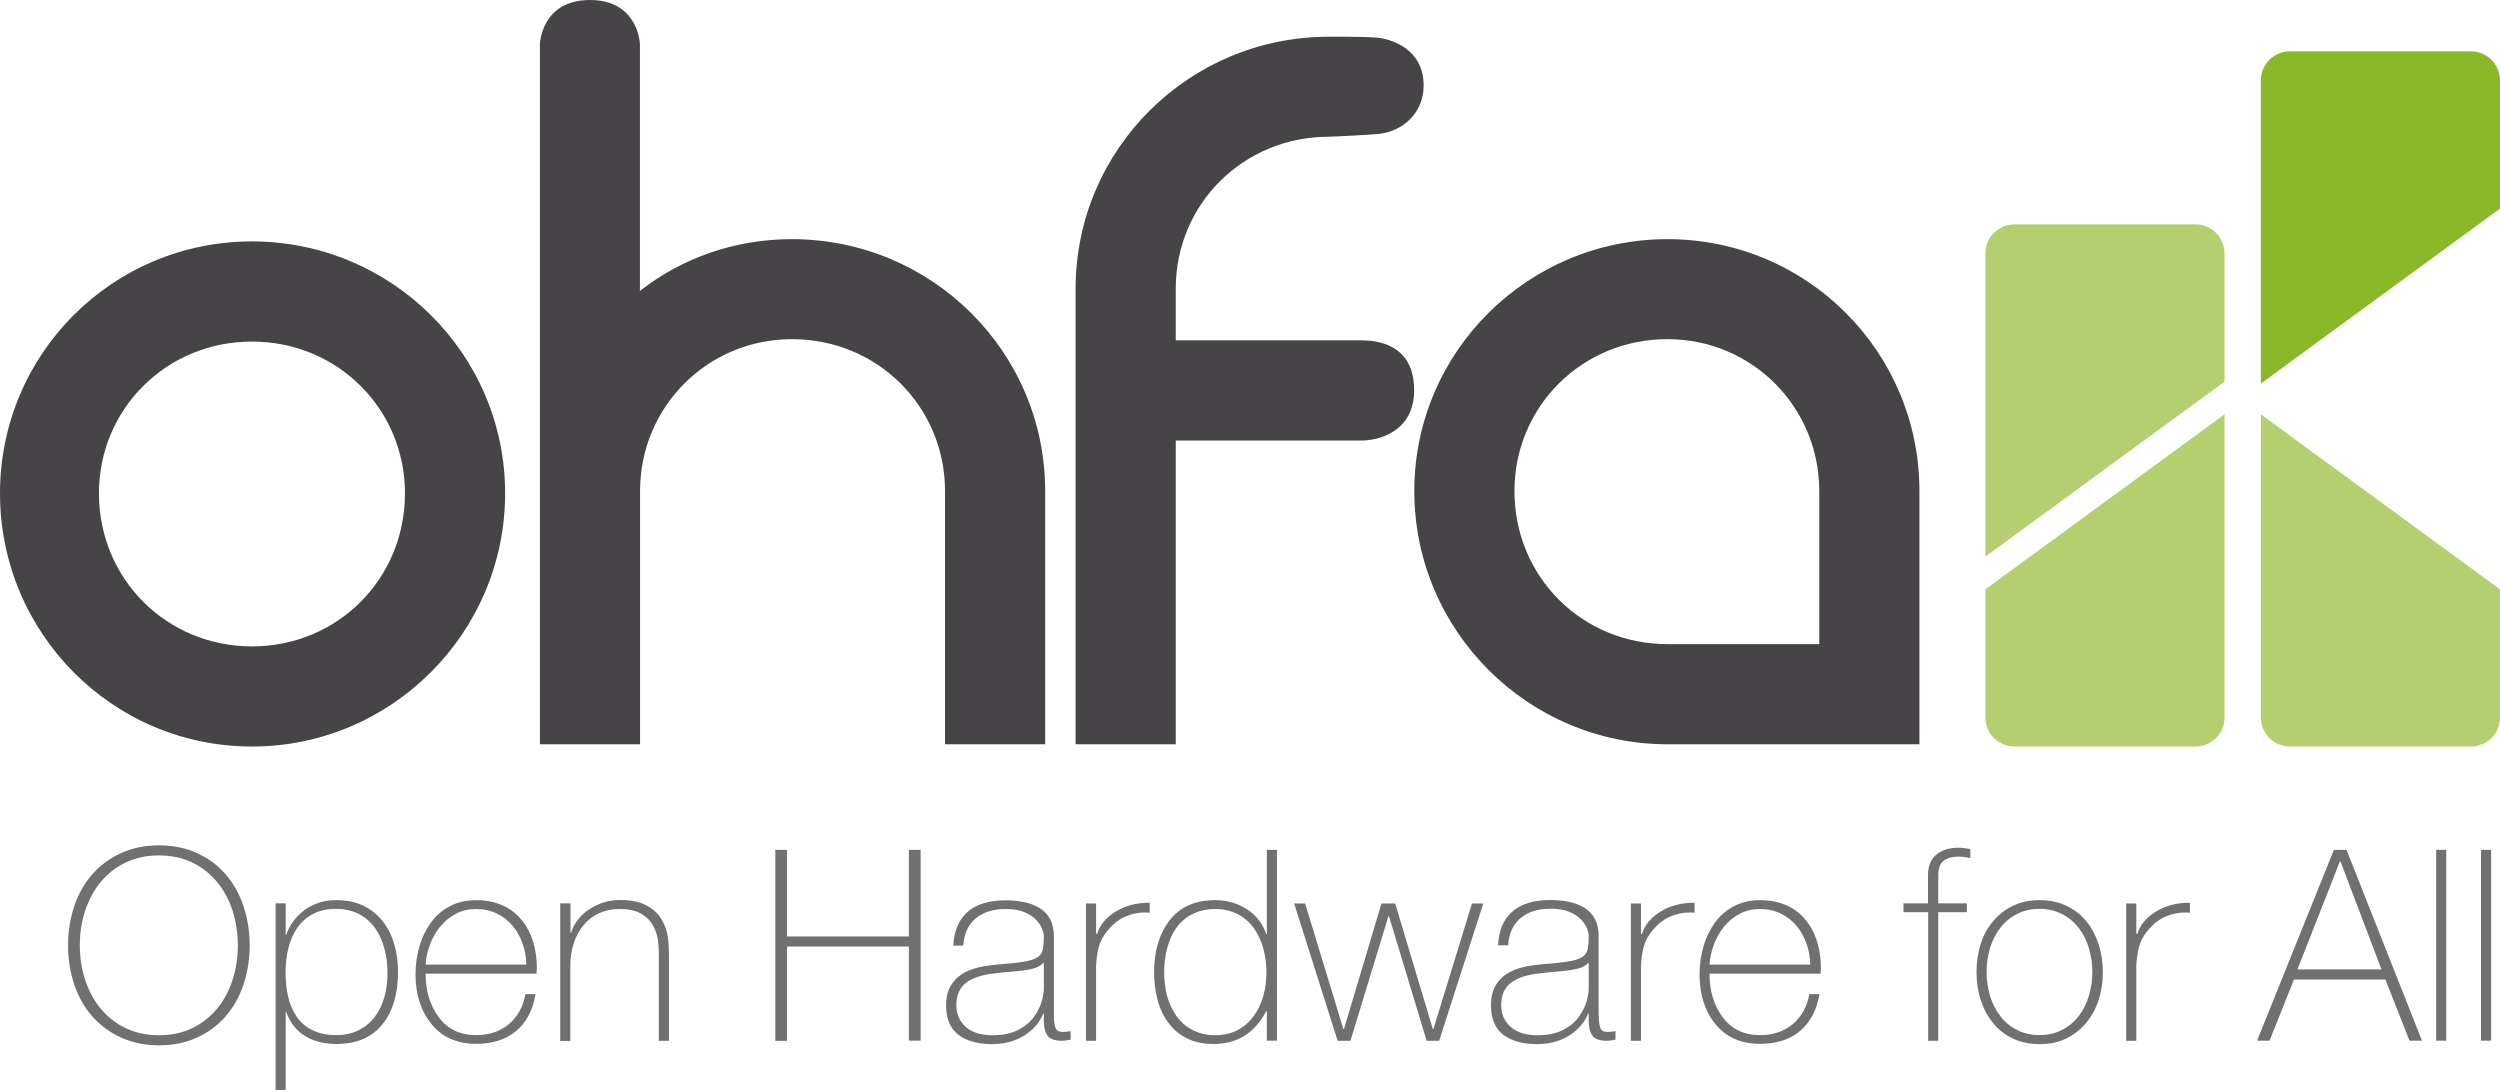 <?xml version="1.0" encoding="utf-8"?>
<!-- Generator: Adobe Illustrator 23.0.3, SVG Export Plug-In . SVG Version: 6.00 Build 0)  -->
<svg version="1.1" id="레이어_1" xmlns="http://www.w3.org/2000/svg" xmlns:xlink="http://www.w3.org/1999/xlink" x="0px"
	 y="0px" viewBox="0 0 166 72.37" style="enable-background:new 0 0 166 72.37;" xml:space="preserve">
<style type="text/css">
	.st0{fill:#B5CF70;}
	.st1{fill:#89B929;}
	.st2{fill:#464446;}
	.st3{fill:#717071;}
</style>
<g>
	<g>
		<path class="st0" d="M131.83,39.13v8.51c0,1.07,0.86,1.93,1.93,1.93h12.02c1.07,0,1.93-0.86,1.93-1.93V27.51L131.83,39.13z"/>
		<path class="st0" d="M147.71,25.34v-8.51c0-1.07-0.86-1.93-1.93-1.93h-12.02c-1.07,0-1.93,0.86-1.93,1.93v20.13L147.71,25.34z"/>
		<path class="st1" d="M166,13.85V5.34c0-1.07-0.86-1.93-1.93-1.93h-12.02c-1.07,0-1.93,0.86-1.93,1.93v20.13L166,13.85z"/>
		<path class="st0" d="M166,39.13v8.51c0,1.07-0.86,1.93-1.93,1.93h-12.02c-1.07,0-1.93-0.86-1.93-1.93V27.51L166,39.13z"/>
		<g>
			<path class="st2" d="M16.73,16.03c9.26,0,16.81,7.47,16.81,16.73c0,9.26-7.55,16.81-16.81,16.81C7.47,49.57,0,42.03,0,32.76
				C0,23.5,7.47,16.03,16.73,16.03z M16.73,42.92c5.68,0,10.16-4.48,10.16-10.16c0-5.6-4.48-10.08-10.16-10.08
				c-5.68,0-10.16,4.48-10.16,10.08C6.57,38.44,11.06,42.92,16.73,42.92z"/>
			<path class="st2" d="M69.4,32.61v16.81h-6.65V32.61c0-5.6-4.48-10.09-10.16-10.09c-5.6,0-10.09,4.48-10.09,10.09v16.81h-6.65
				V2.91c0,0,0.1-2.91,3.32-2.91c3.22,0,3.32,2.91,3.32,2.91v16.41c2.76-2.17,6.28-3.44,10.09-3.44
				C61.86,15.88,69.4,23.35,69.4,32.61z"/>
			<path class="st2" d="M88.23,9.08c-5.68,0-10.16,4.48-10.16,10.08v3.44c0,0,10.94,0,12.36,0c1.43,0,3.47,0.53,3.47,3.31
				s-2.4,3.34-3.47,3.34c-1.07,0-12.36,0-12.36,0v20.17h-6.65V19.17c0-9.26,7.54-16.73,16.81-16.73c0,0,2.25-0.02,3.19,0.06
				c0.98,0.08,3.11,0.77,3.11,3.17c0,1.89-1.46,3.09-3.04,3.23C90.39,8.99,88.23,9.08,88.23,9.08z"/>
			<path class="st2" d="M127.45,32.61v16.81h-16.73c-9.26,0-16.81-7.55-16.81-16.81c0-9.26,7.55-16.73,16.81-16.73
				C119.98,15.88,127.45,23.35,127.45,32.61z M120.8,42.77V32.61c0-5.6-4.48-10.09-10.08-10.09c-5.68,0-10.16,4.48-10.16,10.09
				c0,5.68,4.48,10.16,10.16,10.16H120.8z"/>
		</g>
	</g>
	<g>
		<path class="st3" d="M16.17,65.37c-0.27,0.81-0.67,1.52-1.19,2.12c-0.52,0.6-1.16,1.07-1.91,1.41c-0.75,0.34-1.59,0.51-2.51,0.51
			c-0.92,0-1.76-0.17-2.51-0.51c-0.75-0.34-1.39-0.81-1.92-1.41c-0.53-0.6-0.93-1.31-1.2-2.12c-0.27-0.81-0.41-1.68-0.41-2.6
			s0.14-1.79,0.41-2.6c0.27-0.81,0.67-1.52,1.2-2.12c0.53-0.6,1.17-1.07,1.92-1.41c0.75-0.34,1.59-0.51,2.51-0.51
			c0.92,0,1.76,0.17,2.51,0.51c0.75,0.34,1.39,0.81,1.91,1.41c0.52,0.6,0.92,1.31,1.19,2.12c0.27,0.81,0.41,1.68,0.41,2.6
			S16.44,64.56,16.17,65.37z M5.66,65.08c0.24,0.72,0.58,1.36,1.04,1.91c0.46,0.55,1.01,0.98,1.67,1.29
			c0.66,0.31,1.39,0.46,2.19,0.46c0.8,0,1.53-0.15,2.18-0.46c0.65-0.31,1.2-0.74,1.66-1.29c0.46-0.55,0.8-1.19,1.04-1.92
			c0.24-0.73,0.35-1.49,0.35-2.3c0-0.82-0.12-1.59-0.35-2.31c-0.24-0.72-0.58-1.36-1.04-1.91c-0.46-0.55-1.01-0.98-1.66-1.29
			c-0.65-0.31-1.38-0.46-2.18-0.46c-0.8,0-1.54,0.15-2.19,0.46C7.71,57.57,7.16,58,6.7,58.55c-0.46,0.55-0.8,1.19-1.04,1.91
			c-0.24,0.72-0.36,1.49-0.36,2.31S5.42,64.35,5.66,65.08z"/>
		<path class="st3" d="M18.96,62.08h0.04c0.08-0.25,0.21-0.51,0.38-0.77c0.17-0.27,0.39-0.51,0.67-0.75
			c0.27-0.23,0.6-0.42,0.99-0.57c0.38-0.15,0.81-0.22,1.29-0.22c0.69,0,1.29,0.12,1.8,0.37c0.51,0.25,0.94,0.59,1.29,1.04
			c0.34,0.44,0.6,0.95,0.76,1.53c0.17,0.57,0.25,1.19,0.25,1.85c0,1.44-0.35,2.6-1.04,3.46c-0.69,0.86-1.71,1.3-3.06,1.3
			c-0.79,0-1.48-0.17-2.06-0.52c-0.58-0.35-1-0.88-1.26-1.59h-0.04v5.17h-0.67V59.98h0.67V62.08z M23.83,68.4
			c0.43-0.22,0.79-0.52,1.07-0.9s0.49-0.82,0.63-1.32c0.14-0.5,0.2-1.04,0.2-1.62c0-0.53-0.07-1.05-0.2-1.55
			c-0.13-0.5-0.33-0.96-0.61-1.36c-0.28-0.4-0.64-0.72-1.07-0.95c-0.44-0.23-0.95-0.35-1.54-0.35c-0.59,0-1.1,0.11-1.53,0.34
			c-0.43,0.22-0.77,0.53-1.04,0.92c-0.27,0.39-0.46,0.84-0.59,1.34c-0.12,0.5-0.19,1.04-0.19,1.61c0,0.58,0.06,1.12,0.17,1.61
			c0.11,0.49,0.3,0.93,0.55,1.31c0.25,0.38,0.6,0.69,1.04,0.91c0.44,0.22,0.96,0.34,1.58,0.34C22.89,68.73,23.4,68.62,23.83,68.4z"
			/>
		<path class="st3" d="M28.26,64.63c0,1.16,0.29,2.13,0.88,2.92c0.59,0.79,1.41,1.18,2.48,1.18c0.86,0,1.59-0.24,2.17-0.73
			c0.58-0.49,0.95-1.15,1.1-1.99h0.67c-0.18,1.07-0.61,1.88-1.29,2.45c-0.68,0.57-1.57,0.85-2.65,0.85c-1.27,0-2.25-0.43-2.96-1.3
			c-0.71-0.87-1.07-1.97-1.07-3.31c0-0.65,0.09-1.27,0.26-1.86c0.17-0.59,0.43-1.12,0.76-1.58c0.34-0.46,0.76-0.83,1.27-1.09
			c0.51-0.27,1.09-0.4,1.74-0.4c0.66,0,1.25,0.12,1.76,0.35c0.51,0.23,0.93,0.56,1.27,0.98c0.34,0.42,0.59,0.9,0.75,1.45
			c0.17,0.54,0.25,1.13,0.25,1.76c0,0.04-0.01,0.09-0.02,0.16v0.18H28.26z M34.95,64.05c-0.01-0.49-0.09-0.95-0.25-1.39
			c-0.15-0.44-0.37-0.84-0.66-1.18c-0.28-0.34-0.63-0.62-1.05-0.82c-0.41-0.2-0.88-0.3-1.38-0.3c-0.49,0-0.93,0.1-1.33,0.31
			c-0.4,0.21-0.75,0.49-1.04,0.84c-0.29,0.36-0.52,0.75-0.68,1.19c-0.17,0.44-0.27,0.89-0.3,1.35H34.95z"/>
		<path class="st3" d="M37.21,59.98h0.67v1.95h0.04c0.22-0.66,0.64-1.19,1.25-1.58c0.61-0.39,1.28-0.59,2.01-0.59
			c0.75,0,1.35,0.13,1.8,0.39c0.46,0.26,0.79,0.58,0.99,0.97c0.21,0.38,0.33,0.76,0.38,1.14c0.05,0.37,0.07,0.77,0.07,1.2v5.65
			h-0.67v-5.77c0-0.33-0.02-0.65-0.07-0.96c-0.05-0.31-0.15-0.62-0.32-0.93c-0.17-0.31-0.43-0.57-0.79-0.78
			c-0.36-0.21-0.83-0.31-1.41-0.31c-1.01,0-1.8,0.35-2.4,1.06c-0.59,0.7-0.89,1.62-0.89,2.76v4.94h-0.67V59.98z"/>
		<path class="st3" d="M52.26,62.86v6.25h-0.78V56.43h0.78v5.75h8.09v-5.75h0.78v12.67h-0.78v-6.25H52.26z"/>
		<path class="st3" d="M69.98,67.42c0,0.36,0.03,0.63,0.1,0.82c0.06,0.19,0.23,0.28,0.51,0.28c0.12,0,0.28-0.02,0.5-0.05v0.57h-0.05
			c-0.23,0.05-0.39,0.07-0.5,0.07c-0.49,0-0.81-0.11-0.98-0.34s-0.25-0.56-0.25-0.99V67.3h-0.04c-0.22,0.58-0.64,1.06-1.24,1.45
			c-0.6,0.38-1.32,0.58-2.15,0.58c-0.94,0-1.68-0.2-2.23-0.61c-0.55-0.41-0.83-1.06-0.83-1.96c0-0.51,0.1-0.93,0.29-1.28
			c0.2-0.34,0.46-0.61,0.78-0.81c0.33-0.2,0.68-0.34,1.06-0.43c0.38-0.09,0.79-0.15,1.22-0.19c0.79-0.06,1.39-0.12,1.79-0.19
			c0.4-0.06,0.7-0.16,0.9-0.28c0.2-0.12,0.32-0.29,0.37-0.5c0.05-0.21,0.08-0.52,0.08-0.93c0-0.13-0.04-0.29-0.12-0.49
			c-0.08-0.2-0.21-0.39-0.4-0.59c-0.19-0.2-0.45-0.37-0.79-0.51c-0.34-0.14-0.75-0.2-1.23-0.2c-0.83,0-1.49,0.21-1.99,0.63
			c-0.5,0.42-0.77,1.02-0.82,1.8H63.3c0.05-0.99,0.37-1.75,0.96-2.25c0.59-0.51,1.43-0.76,2.52-0.76c0.44,0,0.84,0.04,1.22,0.12
			c0.37,0.08,0.71,0.2,1.01,0.38c0.3,0.18,0.54,0.42,0.71,0.74c0.17,0.31,0.26,0.7,0.26,1.15V67.42z M69.3,63.92
			c-0.18,0.2-0.44,0.34-0.79,0.42c-0.35,0.08-0.84,0.14-1.48,0.19c-0.47,0.04-0.82,0.07-1.03,0.11c-0.83,0.09-1.45,0.3-1.87,0.63
			c-0.42,0.33-0.63,0.82-0.63,1.48c0,0.58,0.21,1.06,0.62,1.43c0.41,0.37,1.01,0.56,1.78,0.56c0.71,0,1.3-0.13,1.76-0.38
			c0.46-0.25,0.81-0.56,1.05-0.92c0.24-0.36,0.4-0.7,0.48-1.02c0.08-0.32,0.12-0.58,0.12-0.78V63.92z"/>
		<path class="st3" d="M72.8,62.01h0.05c0.18-0.59,0.59-1.09,1.23-1.48c0.64-0.4,1.4-0.59,2.26-0.59v0.67
			c-0.04,0-0.09-0.01-0.16-0.02c-0.08,0-0.14,0-0.18,0c-0.37,0-0.74,0.07-1.13,0.21c-0.38,0.14-0.74,0.37-1.06,0.69
			c-0.35,0.37-0.61,0.73-0.75,1.09c-0.15,0.36-0.24,0.87-0.28,1.54v4.99h-0.67v-9.12h0.67V62.01z"/>
		<path class="st3" d="M84.11,67.15h-0.04c-0.75,1.44-1.91,2.17-3.5,2.17c-0.66,0-1.25-0.12-1.75-0.37
			c-0.5-0.25-0.92-0.59-1.24-1.04c-0.33-0.44-0.57-0.95-0.72-1.52c-0.15-0.57-0.23-1.18-0.23-1.83c0-1.42,0.35-2.57,1.04-3.46
			c0.69-0.89,1.7-1.33,3.03-1.33c0.77,0,1.46,0.2,2.09,0.6c0.62,0.4,1.05,0.95,1.29,1.65h0.04v-5.59h0.67v12.67h-0.67V67.15z
			 M82.19,68.39c0.43-0.23,0.78-0.54,1.07-0.94c0.28-0.4,0.49-0.84,0.63-1.34c0.14-0.5,0.2-1.01,0.2-1.54c0-0.54-0.07-1.07-0.2-1.57
			c-0.14-0.5-0.34-0.95-0.62-1.35c-0.28-0.4-0.63-0.71-1.07-0.94c-0.43-0.23-0.93-0.35-1.5-0.35c-0.58,0-1.09,0.11-1.53,0.34
			c-0.44,0.22-0.79,0.53-1.07,0.92c-0.27,0.39-0.47,0.84-0.6,1.34c-0.13,0.5-0.2,1.04-0.2,1.61c0,0.56,0.07,1.08,0.2,1.58
			c0.14,0.5,0.35,0.94,0.63,1.33c0.28,0.39,0.64,0.7,1.07,0.92c0.43,0.22,0.93,0.34,1.5,0.34C81.27,68.73,81.76,68.62,82.19,68.39z"
			/>
		<path class="st3" d="M89.2,68.33h0.04l2.49-8.34h0.91l2.5,8.34h0.04l2.56-8.34h0.75l-2.93,9.12h-0.83l-2.5-8.27h-0.04l-2.52,8.27
			h-0.85l-2.89-9.12h0.73L89.2,68.33z"/>
		<path class="st3" d="M106.16,67.42c0,0.36,0.03,0.63,0.1,0.82c0.06,0.19,0.23,0.28,0.51,0.28c0.12,0,0.28-0.02,0.5-0.05v0.57
			h-0.05c-0.23,0.05-0.39,0.07-0.5,0.07c-0.49,0-0.81-0.11-0.98-0.34s-0.25-0.56-0.25-0.99V67.3h-0.04
			c-0.22,0.58-0.64,1.06-1.24,1.45c-0.6,0.38-1.32,0.58-2.15,0.58c-0.93,0-1.68-0.2-2.23-0.61S99,67.64,99,66.74
			c0-0.51,0.1-0.93,0.29-1.28c0.2-0.34,0.46-0.61,0.78-0.81c0.33-0.2,0.68-0.34,1.06-0.43c0.38-0.09,0.79-0.15,1.22-0.19
			c0.79-0.06,1.39-0.12,1.79-0.19c0.4-0.06,0.7-0.16,0.9-0.28c0.2-0.12,0.32-0.29,0.37-0.5c0.05-0.21,0.08-0.52,0.08-0.93
			c0-0.13-0.04-0.29-0.12-0.49s-0.21-0.39-0.4-0.59c-0.19-0.2-0.45-0.37-0.79-0.51c-0.34-0.14-0.75-0.2-1.23-0.2
			c-0.83,0-1.49,0.21-1.99,0.63c-0.5,0.42-0.77,1.02-0.82,1.8h-0.67c0.05-0.99,0.37-1.75,0.96-2.25c0.59-0.51,1.43-0.76,2.52-0.76
			c0.44,0,0.84,0.04,1.22,0.12c0.37,0.08,0.71,0.2,1.01,0.38s0.54,0.42,0.71,0.74c0.17,0.31,0.26,0.7,0.26,1.15V67.42z
			 M105.48,63.92c-0.18,0.2-0.44,0.34-0.79,0.42c-0.35,0.08-0.84,0.14-1.48,0.19c-0.47,0.04-0.82,0.07-1.03,0.11
			c-0.83,0.09-1.45,0.3-1.87,0.63c-0.42,0.33-0.63,0.82-0.63,1.48c0,0.58,0.21,1.06,0.62,1.43c0.41,0.37,1.01,0.56,1.78,0.56
			c0.71,0,1.3-0.13,1.76-0.38c0.46-0.25,0.81-0.56,1.05-0.92c0.24-0.36,0.4-0.7,0.48-1.02c0.08-0.32,0.12-0.58,0.12-0.78V63.92z"/>
		<path class="st3" d="M108.98,62.01h0.05c0.18-0.59,0.59-1.09,1.23-1.48c0.64-0.4,1.4-0.59,2.26-0.59v0.67
			c-0.04,0-0.09-0.01-0.16-0.02c-0.08,0-0.14,0-0.18,0c-0.37,0-0.74,0.07-1.13,0.21c-0.38,0.14-0.74,0.37-1.06,0.69
			c-0.36,0.37-0.61,0.73-0.75,1.09c-0.15,0.36-0.24,0.87-0.28,1.54v4.99h-0.67v-9.12h0.67V62.01z"/>
		<path class="st3" d="M113.51,64.63c0,1.16,0.29,2.13,0.88,2.92c0.59,0.79,1.41,1.18,2.48,1.18c0.86,0,1.59-0.24,2.17-0.73
			c0.58-0.49,0.95-1.15,1.1-1.99h0.67c-0.18,1.07-0.61,1.88-1.29,2.45c-0.68,0.57-1.57,0.85-2.65,0.85c-1.27,0-2.25-0.43-2.96-1.3
			c-0.71-0.87-1.06-1.97-1.06-3.31c0-0.65,0.09-1.27,0.26-1.86c0.17-0.59,0.43-1.12,0.76-1.58c0.34-0.46,0.76-0.83,1.27-1.09
			c0.51-0.27,1.09-0.4,1.74-0.4c0.66,0,1.25,0.12,1.76,0.35c0.51,0.23,0.93,0.56,1.27,0.98c0.34,0.42,0.59,0.9,0.75,1.45
			c0.17,0.54,0.25,1.13,0.25,1.76c0,0.04-0.01,0.09-0.02,0.16v0.18H113.51z M120.2,64.05c-0.01-0.49-0.09-0.95-0.25-1.39
			c-0.15-0.44-0.37-0.84-0.66-1.18c-0.28-0.34-0.63-0.62-1.05-0.82c-0.41-0.2-0.88-0.3-1.38-0.3c-0.49,0-0.93,0.1-1.33,0.31
			c-0.4,0.21-0.75,0.49-1.04,0.84c-0.29,0.36-0.52,0.75-0.68,1.19c-0.17,0.44-0.27,0.89-0.3,1.35H120.2z"/>
		<path class="st3" d="M126.39,60.57v-0.59h1.63V58.1c0-0.6,0.19-1.06,0.56-1.36c0.37-0.3,0.85-0.45,1.45-0.45
			c0.24,0,0.5,0.03,0.8,0.09v0.59c-0.3-0.06-0.56-0.09-0.8-0.09c-0.41,0-0.74,0.09-0.98,0.28c-0.24,0.19-0.35,0.52-0.35,0.99v1.83
			h1.9v0.59h-1.9v8.54h-0.67v-8.54H126.39z"/>
		<path class="st3" d="M131.51,62.7c0.18-0.58,0.46-1.09,0.83-1.53c0.37-0.44,0.81-0.78,1.33-1.03c0.52-0.25,1.11-0.37,1.76-0.37
			c0.65,0,1.24,0.12,1.77,0.37c0.53,0.25,0.97,0.59,1.33,1.03c0.36,0.44,0.63,0.95,0.82,1.53c0.18,0.58,0.28,1.2,0.28,1.85
			c0,0.65-0.09,1.26-0.28,1.84c-0.18,0.57-0.46,1.08-0.83,1.53c-0.37,0.44-0.81,0.79-1.33,1.04c-0.52,0.25-1.11,0.37-1.76,0.37
			c-0.65,0-1.24-0.12-1.77-0.37c-0.53-0.25-0.97-0.59-1.32-1.03c-0.36-0.44-0.63-0.95-0.82-1.53c-0.19-0.58-0.28-1.2-0.28-1.85
			C131.24,63.89,131.33,63.28,131.51,62.7z M132.14,66.13c0.15,0.5,0.38,0.95,0.68,1.34c0.3,0.39,0.67,0.7,1.11,0.92
			c0.44,0.22,0.93,0.34,1.49,0.34c0.56,0,1.05-0.11,1.49-0.34c0.44-0.22,0.81-0.53,1.11-0.92c0.3-0.39,0.53-0.84,0.68-1.34
			c0.15-0.5,0.23-1.03,0.23-1.59c0-0.56-0.08-1.09-0.23-1.59c-0.15-0.5-0.38-0.95-0.68-1.34c-0.3-0.39-0.67-0.7-1.11-0.92
			c-0.44-0.22-0.93-0.34-1.49-0.34c-0.56,0-1.05,0.11-1.49,0.34c-0.44,0.22-0.81,0.53-1.11,0.92c-0.3,0.39-0.53,0.84-0.68,1.34
			c-0.15,0.5-0.23,1.03-0.23,1.59C131.91,65.1,131.99,65.63,132.14,66.13z"/>
		<path class="st3" d="M141.87,62.01h0.05c0.18-0.59,0.59-1.09,1.23-1.48c0.64-0.4,1.4-0.59,2.26-0.59v0.67
			c-0.04,0-0.09-0.01-0.16-0.02c-0.08,0-0.14,0-0.18,0c-0.37,0-0.74,0.07-1.13,0.21c-0.38,0.14-0.74,0.37-1.06,0.69
			c-0.36,0.37-0.61,0.73-0.75,1.09c-0.15,0.36-0.24,0.87-0.28,1.54v4.99h-0.67v-9.12h0.67V62.01z"/>
		<path class="st3" d="M155.81,56.43l5.01,12.67h-0.83l-1.6-4.06h-6.07l-1.62,4.06h-0.83l5.1-12.67H155.81z M158.13,64.37
			l-2.72-7.17h-0.04l-2.82,7.17H158.13z"/>
		<path class="st3" d="M162.43,56.43v12.67h-0.67V56.43H162.43z"/>
		<path class="st3" d="M165.41,56.43v12.67h-0.67V56.43H165.41z"/>
	</g>
</g>
</svg>

